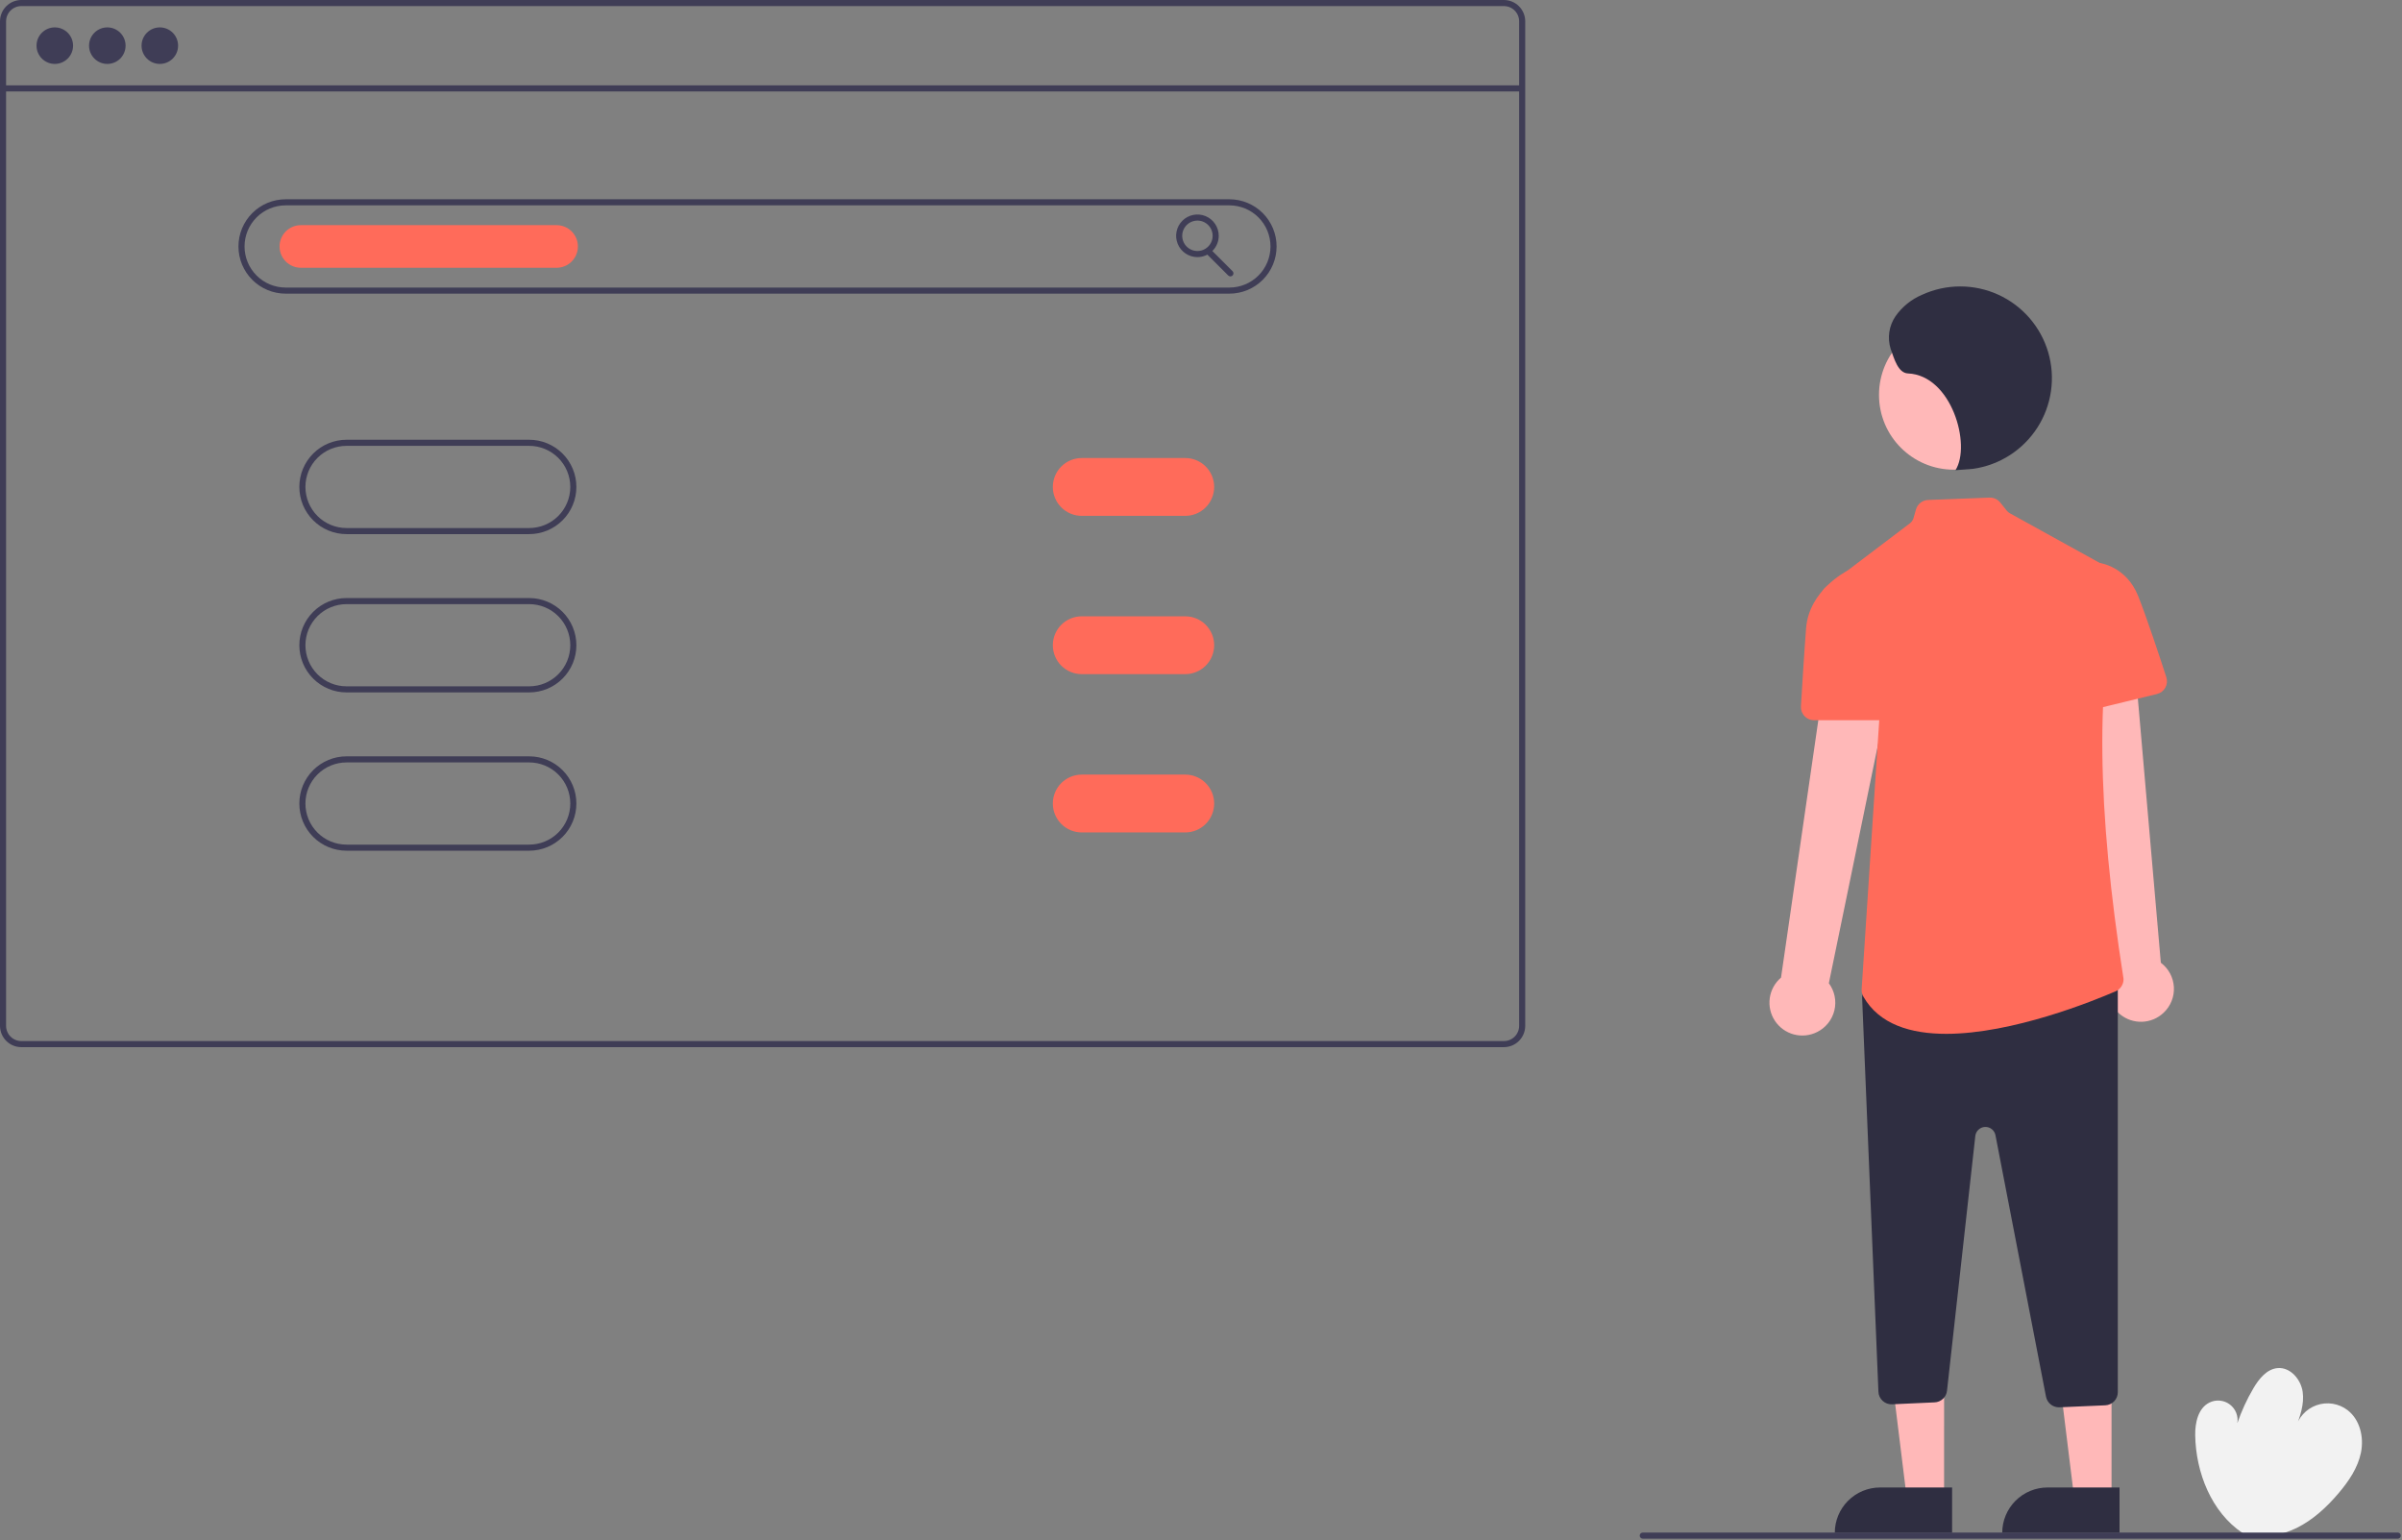 <svg width="789" height="506" viewBox="0 0 789 506" fill="none" xmlns="http://www.w3.org/2000/svg">
<rect x="0" y="0" width="789" height="506" fill="#808080" stroke="none"/>
<g clip-path="url(#clip0_2_60)">
<path d="M736.637 503.621C726.42 496.786 721.275 483.783 721.072 471.492C721.004 467.371 722.045 462.592 725.737 460.759C726.794 460.235 727.975 460.012 729.15 460.116C730.326 460.219 731.45 460.645 732.398 461.347C733.347 462.049 734.083 462.999 734.527 464.092C734.97 465.186 735.103 466.38 734.911 467.544C736.28 463.535 738.056 459.676 740.211 456.028C742.036 452.94 744.599 449.726 748.174 449.432C752.322 449.092 755.787 453.12 756.375 457.24C756.963 461.36 755.464 465.46 753.99 469.352C754.406 467.59 755.258 465.959 756.467 464.611C757.676 463.262 759.204 462.239 760.911 461.633C762.618 461.028 764.45 460.86 766.238 461.146C768.027 461.432 769.715 462.161 771.149 463.268C775.205 466.399 776.542 472.162 775.521 477.184C774.501 482.205 771.504 486.599 768.19 490.507C764.304 495.09 759.804 499.277 754.417 501.938C749.03 504.598 742.659 505.616 736.928 503.812L736.637 503.621Z" fill="#F2F2F2"/>
<path d="M596.895 339.023C598.301 338.323 599.537 337.324 600.514 336.095C601.492 334.866 602.189 333.438 602.555 331.911C602.922 330.383 602.949 328.795 602.634 327.256C602.32 325.717 601.672 324.266 600.736 323.005L625.769 201.465L602.409 201.157L585.025 321.155C583.011 322.867 581.694 325.259 581.325 327.878C580.956 330.496 581.561 333.159 583.024 335.361C584.487 337.564 586.707 339.153 589.264 339.828C591.82 340.503 594.535 340.216 596.895 339.023Z" fill="#FFB8B8"/>
<path d="M710.679 332.712C711.827 331.639 712.725 330.328 713.311 328.871C713.897 327.414 714.156 325.846 714.07 324.278C713.985 322.71 713.557 321.18 712.816 319.795C712.075 318.41 711.039 317.205 709.782 316.264L699.03 192.639L676.556 199.021L694.197 318.982C692.756 321.199 692.178 323.867 692.573 326.482C692.968 329.096 694.308 331.475 696.34 333.167C698.372 334.86 700.953 335.748 703.596 335.664C706.239 335.58 708.759 334.53 710.679 332.712Z" fill="#FFB8B8"/>
<path d="M638.591 492.157L626.331 492.156L620.499 444.868L638.593 444.869L638.591 492.157Z" fill="#FFB8B8"/>
<path d="M617.574 488.653H641.218V503.54H602.687C602.687 499.592 604.256 495.805 607.048 493.014C609.839 490.222 613.626 488.653 617.574 488.653Z" fill="#2F2E41"/>
<path d="M693.591 492.157L681.331 492.156L675.499 444.868L693.593 444.869L693.591 492.157Z" fill="#FFB8B8"/>
<path d="M672.574 488.653H696.218V503.54H657.687C657.687 499.592 659.256 495.805 662.048 493.014C664.839 490.222 668.626 488.653 672.574 488.653Z" fill="#2F2E41"/>
<path d="M641.768 154.293C655.332 154.293 666.329 143.297 666.329 129.732C666.329 116.168 655.332 105.171 641.768 105.171C628.203 105.171 617.207 116.168 617.207 129.732C617.207 143.297 628.203 154.293 641.768 154.293Z" fill="#FFB8B8"/>
<path d="M676.296 462.319C675.296 462.314 674.329 461.965 673.558 461.329C672.787 460.693 672.26 459.81 672.065 458.829L655.461 372.923C655.309 372.136 654.88 371.43 654.252 370.933C653.624 370.435 652.838 370.179 652.038 370.212C651.237 370.244 650.475 370.562 649.889 371.108C649.302 371.655 648.932 372.393 648.843 373.189L639.546 456.867C639.436 457.888 638.964 458.836 638.214 459.538C637.464 460.24 636.487 460.65 635.461 460.692L621.516 461.326C620.949 461.355 620.382 461.271 619.848 461.077C619.315 460.884 618.826 460.585 618.41 460.199C617.991 459.816 617.652 459.355 617.413 458.84C617.174 458.326 617.04 457.769 617.018 457.202L611.671 327.943C611.642 327.291 611.763 326.64 612.024 326.041C612.285 325.443 612.68 324.912 613.179 324.489L616.271 321.851C617.05 321.186 618.041 320.821 619.065 320.821H691.344C692.486 320.822 693.581 321.276 694.388 322.084C695.195 322.891 695.649 323.986 695.651 325.128V457.357C695.653 458.468 695.225 459.536 694.457 460.338C693.689 461.14 692.641 461.614 691.531 461.66L676.48 462.315C676.419 462.317 676.357 462.319 676.296 462.319Z" fill="#2F2E41"/>
<path d="M639.279 339.628C627.593 339.628 617.292 336.514 612.092 327.433C611.658 326.685 611.454 325.825 611.506 324.961L618.04 225.085C618.093 224.277 617.852 223.478 617.361 222.834L599.028 198.796C598.684 198.345 598.432 197.831 598.288 197.284C598.143 196.736 598.108 196.165 598.185 195.603C598.261 195.042 598.448 194.501 598.734 194.012C599.02 193.523 599.399 193.095 599.851 192.753L627.353 171.917C627.93 171.478 628.351 170.865 628.551 170.168L629.352 167.364C629.6 166.491 630.119 165.718 630.833 165.158C631.547 164.597 632.42 164.277 633.327 164.243L653.508 163.467C654.181 163.444 654.85 163.578 655.462 163.858C656.075 164.138 656.614 164.557 657.037 165.081L659.184 167.765C659.458 168.108 659.796 168.393 660.18 168.605L693.93 187.256C694.596 187.625 695.153 188.164 695.543 188.818C695.934 189.472 696.144 190.217 696.153 190.979L696.154 191.039L696.14 191.096C688.273 223.899 688.715 265.36 697.532 321.581C697.556 322.438 697.323 323.283 696.863 324.007C696.403 324.731 695.738 325.301 694.951 325.644C687.647 328.808 661.06 339.628 639.279 339.628Z" fill="#FF6B5A"/>
<path d="M618.727 236.604H595.869C595.283 236.605 594.702 236.486 594.164 236.254C593.625 236.023 593.14 235.683 592.737 235.257C592.334 234.831 592.023 234.327 591.822 233.776C591.621 233.225 591.535 232.639 591.569 232.054C591.91 226.23 592.581 215.156 593.252 206.422C594.219 193.854 606.534 187.668 606.658 187.606L606.899 187.488L615.213 192.766L622.95 231.454C623.075 232.078 623.06 232.723 622.905 233.341C622.751 233.959 622.461 234.535 622.057 235.028C621.653 235.521 621.145 235.918 620.569 236.19C619.994 236.463 619.364 236.604 618.727 236.604Z" fill="#FF6B5A"/>
<path d="M681.363 234.471C680.76 234.467 680.165 234.336 679.615 234.088C679.065 233.84 678.574 233.479 678.172 233.029C677.771 232.579 677.468 232.05 677.284 231.475C677.1 230.901 677.038 230.294 677.103 229.695L681.321 190.885L689.471 184.915L689.657 184.936C689.744 184.946 698.426 186.03 702.316 195.754C705.085 202.678 709.316 215.475 711.591 222.487C711.774 223.051 711.838 223.646 711.78 224.236C711.721 224.825 711.542 225.396 711.253 225.913C710.964 226.43 710.571 226.882 710.099 227.24C709.627 227.598 709.086 227.855 708.51 227.994L682.402 234.344C682.062 234.428 681.713 234.47 681.363 234.471Z" fill="#FF6B5A"/>
<path d="M642.327 154.465C647.58 146.154 641.022 123.276 626.731 122.679C623.432 122.541 622.165 117.74 621.044 114.634C620.472 112.834 620.321 110.926 620.6 109.058C620.879 107.19 621.582 105.41 622.654 103.855C624.836 100.756 627.841 98.329 631.33 96.847C635.254 95.044 639.519 94.106 643.838 94.098C648.156 94.089 652.426 95.009 656.357 96.796C660.288 98.583 663.789 101.195 666.621 104.454C669.454 107.714 671.553 111.544 672.775 115.686C673.996 119.828 674.313 124.184 673.703 128.459C673.093 132.734 671.57 136.827 669.238 140.462C666.906 144.096 663.82 147.187 660.188 149.523C656.557 151.86 652.465 153.388 648.191 154.004L642.327 154.465Z" fill="#2F2E41"/>
<path d="M494 0H7C5.144 0.002 3.365 0.74 2.053 2.053C0.74 3.365 0.002 5.144 0 7V337C0.002 338.856 0.74 340.635 2.053 341.948C3.365 343.26 5.144 343.998 7 344H494C495.856 343.998 497.635 343.26 498.948 341.948C500.26 340.635 500.998 338.856 501 337V7C500.998 5.144 500.26 3.365 498.948 2.053C497.635 0.74 495.856 0.002 494 0ZM499 337C498.999 338.326 498.473 339.597 497.535 340.535C496.597 341.473 495.326 341.999 494 342H7C5.674 341.999 4.403 341.473 3.465 340.535C2.527 339.597 2.001 338.326 2 337V7C2.001 5.674 2.527 4.403 3.465 3.465C4.403 2.527 5.674 2.001 7 2H494C495.326 2.001 496.597 2.527 497.535 3.465C498.473 4.403 498.999 5.674 499 7V337Z" fill="#3F3D56"/>
<path d="M500 28.04H1V30.04H500V28.04Z" fill="#3F3D56"/>
<path d="M18 21C21.314 21 24 18.314 24 15C24 11.686 21.314 9 18 9C14.686 9 12 11.686 12 15C12 18.314 14.686 21 18 21Z" fill="#3F3D56"/>
<path d="M35.25 21C38.564 21 41.25 18.314 41.25 15C41.25 11.686 38.564 9 35.25 9C31.936 9 29.25 11.686 29.25 15C29.25 18.314 31.936 21 35.25 21Z" fill="#3F3D56"/>
<path d="M52.5 21C55.814 21 58.5 18.314 58.5 15C58.5 11.686 55.814 9 52.5 9C49.186 9 46.5 11.686 46.5 15C46.5 18.314 49.186 21 52.5 21Z" fill="#3F3D56"/>
<path d="M403.827 96.465H93.827C89.716 96.465 85.773 94.832 82.867 91.925C79.96 89.018 78.327 85.075 78.327 80.965C78.327 76.854 79.96 72.911 82.867 70.004C85.773 67.098 89.716 65.465 93.827 65.465H403.827C407.938 65.465 411.88 67.098 414.787 70.004C417.694 72.911 419.327 76.854 419.327 80.965C419.327 85.075 417.694 89.018 414.787 91.925C411.88 94.832 407.938 96.465 403.827 96.465ZM93.827 67.465C90.246 67.465 86.813 68.887 84.281 71.419C81.749 73.95 80.327 77.384 80.327 80.965C80.327 84.545 81.749 87.979 84.281 90.51C86.813 93.042 90.246 94.465 93.827 94.465H403.827C407.407 94.465 410.841 93.042 413.373 90.51C415.904 87.979 417.327 84.545 417.327 80.965C417.327 77.384 415.904 73.95 413.373 71.419C410.841 68.887 407.407 67.465 403.827 67.465H93.827Z" fill="#3F3D56"/>
<path d="M173.827 175.465H113.827C109.716 175.465 105.773 173.832 102.867 170.925C99.96 168.018 98.327 164.075 98.327 159.965C98.327 155.854 99.96 151.911 102.867 149.004C105.773 146.098 109.716 144.465 113.827 144.465H173.827C177.938 144.465 181.88 146.098 184.787 149.004C187.694 151.911 189.327 155.854 189.327 159.965C189.327 164.075 187.694 168.018 184.787 170.925C181.88 173.832 177.938 175.465 173.827 175.465ZM113.827 146.465C110.246 146.465 106.813 147.887 104.281 150.419C101.749 152.95 100.327 156.384 100.327 159.965C100.327 163.545 101.749 166.979 104.281 169.51C106.813 172.042 110.246 173.465 113.827 173.465H173.827C177.407 173.465 180.841 172.042 183.373 169.51C185.904 166.979 187.327 163.545 187.327 159.965C187.327 156.384 185.904 152.95 183.373 150.419C180.841 147.887 177.407 146.465 173.827 146.465H113.827Z" fill="#3F3D56"/>
<path d="M173.827 227.465H113.827C109.716 227.465 105.773 225.832 102.867 222.925C99.96 220.018 98.327 216.075 98.327 211.965C98.327 207.854 99.96 203.911 102.867 201.004C105.773 198.098 109.716 196.465 113.827 196.465H173.827C177.938 196.465 181.88 198.098 184.787 201.004C187.694 203.911 189.327 207.854 189.327 211.965C189.327 216.075 187.694 220.018 184.787 222.925C181.88 225.832 177.938 227.465 173.827 227.465ZM113.827 198.465C110.246 198.465 106.813 199.887 104.281 202.419C101.749 204.95 100.327 208.384 100.327 211.965C100.327 215.545 101.749 218.979 104.281 221.51C106.813 224.042 110.246 225.465 113.827 225.465H173.827C177.407 225.465 180.841 224.042 183.373 221.51C185.904 218.979 187.327 215.545 187.327 211.965C187.327 208.384 185.904 204.95 183.373 202.419C180.841 199.887 177.407 198.465 173.827 198.465H113.827Z" fill="#3F3D56"/>
<path d="M173.827 279.465H113.827C109.716 279.465 105.773 277.832 102.867 274.925C99.96 272.018 98.327 268.075 98.327 263.965C98.327 259.854 99.96 255.911 102.867 253.004C105.773 250.098 109.716 248.465 113.827 248.465H173.827C177.938 248.465 181.88 250.098 184.787 253.004C187.694 255.911 189.327 259.854 189.327 263.965C189.327 268.075 187.694 272.018 184.787 274.925C181.88 277.832 177.938 279.465 173.827 279.465ZM113.827 250.465C110.246 250.465 106.813 251.887 104.281 254.419C101.749 256.95 100.327 260.384 100.327 263.965C100.327 267.545 101.749 270.979 104.281 273.51C106.813 276.042 110.246 277.465 113.827 277.465H173.827C177.407 277.465 180.841 276.042 183.373 273.51C185.904 270.979 187.327 267.545 187.327 263.965C187.327 260.384 185.904 256.95 183.373 254.419C180.841 251.887 177.407 250.465 173.827 250.465H113.827Z" fill="#3F3D56"/>
<path d="M182.827 87.965H98.827C96.97 87.965 95.19 87.227 93.877 85.914C92.564 84.602 91.827 82.821 91.827 80.965C91.827 79.108 92.564 77.328 93.877 76.015C95.19 74.702 96.97 73.965 98.827 73.965H182.827C184.683 73.965 186.464 74.702 187.777 76.015C189.089 77.328 189.827 79.108 189.827 80.965C189.827 82.821 189.089 84.602 187.777 85.914C186.464 87.227 184.683 87.965 182.827 87.965Z" fill="#FF6B5A"/>
<path d="M393.327 84.465C391.942 84.465 390.589 84.054 389.438 83.285C388.287 82.516 387.389 81.422 386.86 80.143C386.33 78.864 386.191 77.457 386.461 76.099C386.731 74.741 387.398 73.494 388.377 72.515C389.356 71.536 390.603 70.869 391.961 70.599C393.319 70.329 394.726 70.468 396.006 70.998C397.285 71.527 398.378 72.424 399.147 73.576C399.916 74.727 400.327 76.08 400.327 77.465C400.325 79.32 399.587 81.1 398.274 82.412C396.962 83.724 395.183 84.463 393.327 84.465ZM393.327 72.465C392.338 72.465 391.371 72.758 390.549 73.307C389.727 73.857 389.086 74.638 388.707 75.551C388.329 76.465 388.23 77.47 388.423 78.44C388.616 79.41 389.092 80.301 389.791 81C390.491 81.699 391.381 82.176 392.351 82.368C393.321 82.561 394.327 82.462 395.24 82.084C396.154 81.706 396.935 81.065 397.484 80.242C398.034 79.42 398.327 78.454 398.327 77.465C398.325 76.139 397.798 74.868 396.861 73.931C395.923 72.993 394.652 72.466 393.327 72.465Z" fill="#3F3D56"/>
<path d="M404.155 90.797C404.024 90.797 403.894 90.771 403.773 90.721C403.651 90.671 403.541 90.597 403.448 90.504L396.422 83.478C396.329 83.385 396.256 83.275 396.206 83.153C396.155 83.032 396.129 82.902 396.129 82.771C396.129 82.639 396.155 82.509 396.206 82.388C396.256 82.267 396.329 82.156 396.422 82.064C396.515 81.971 396.625 81.897 396.747 81.847C396.868 81.797 396.998 81.771 397.129 81.771C397.261 81.771 397.391 81.797 397.512 81.847C397.633 81.897 397.744 81.971 397.836 82.064L404.862 89.09C405.002 89.23 405.097 89.408 405.136 89.602C405.175 89.796 405.155 89.997 405.079 90.18C405.003 90.362 404.875 90.519 404.711 90.628C404.547 90.738 404.353 90.797 404.155 90.797Z" fill="#3F3D56"/>
<path d="M389.327 169.465H355.327C352.807 169.465 350.391 168.464 348.609 166.682C346.828 164.9 345.827 162.484 345.827 159.965C345.827 157.445 346.828 155.029 348.609 153.247C350.391 151.465 352.807 150.465 355.327 150.465H389.327C391.846 150.465 394.263 151.465 396.044 153.247C397.826 155.029 398.827 157.445 398.827 159.965C398.827 162.484 397.826 164.9 396.044 166.682C394.263 168.464 391.846 169.465 389.327 169.465Z" fill="#FF6B5A"/>
<path d="M389.327 221.465H355.327C352.807 221.465 350.391 220.464 348.609 218.682C346.828 216.9 345.827 214.484 345.827 211.965C345.827 209.445 346.828 207.029 348.609 205.247C350.391 203.465 352.807 202.465 355.327 202.465H389.327C391.846 202.465 394.263 203.465 396.044 205.247C397.826 207.029 398.827 209.445 398.827 211.965C398.827 214.484 397.826 216.9 396.044 218.682C394.263 220.464 391.846 221.465 389.327 221.465Z" fill="#FF6B5A"/>
<path d="M389.327 273.465H355.327C352.807 273.465 350.391 272.464 348.609 270.682C346.828 268.9 345.827 266.484 345.827 263.965C345.827 261.445 346.828 259.029 348.609 257.247C350.391 255.465 352.807 254.465 355.327 254.465H389.327C391.846 254.465 394.263 255.465 396.044 257.247C397.826 259.029 398.827 261.445 398.827 263.965C398.827 266.484 397.826 268.9 396.044 270.682C394.263 272.464 391.846 273.465 389.327 273.465Z" fill="#FF6B5A"/>
<path d="M787.606 505.465H539.606C539.341 505.465 539.087 505.359 538.899 505.172C538.712 504.984 538.606 504.73 538.606 504.465C538.606 504.199 538.712 503.945 538.899 503.757C539.087 503.57 539.341 503.465 539.606 503.465H787.606C787.872 503.465 788.126 503.57 788.313 503.757C788.501 503.945 788.606 504.199 788.606 504.465C788.606 504.73 788.501 504.984 788.313 505.172C788.126 505.359 787.872 505.465 787.606 505.465Z" fill="#3F3D56"/>
</g>
<defs>
<clipPath id="clip0_2_60">
<rect width="788.606" height="505.465" fill="white"/>
</clipPath>
</defs>
</svg>

